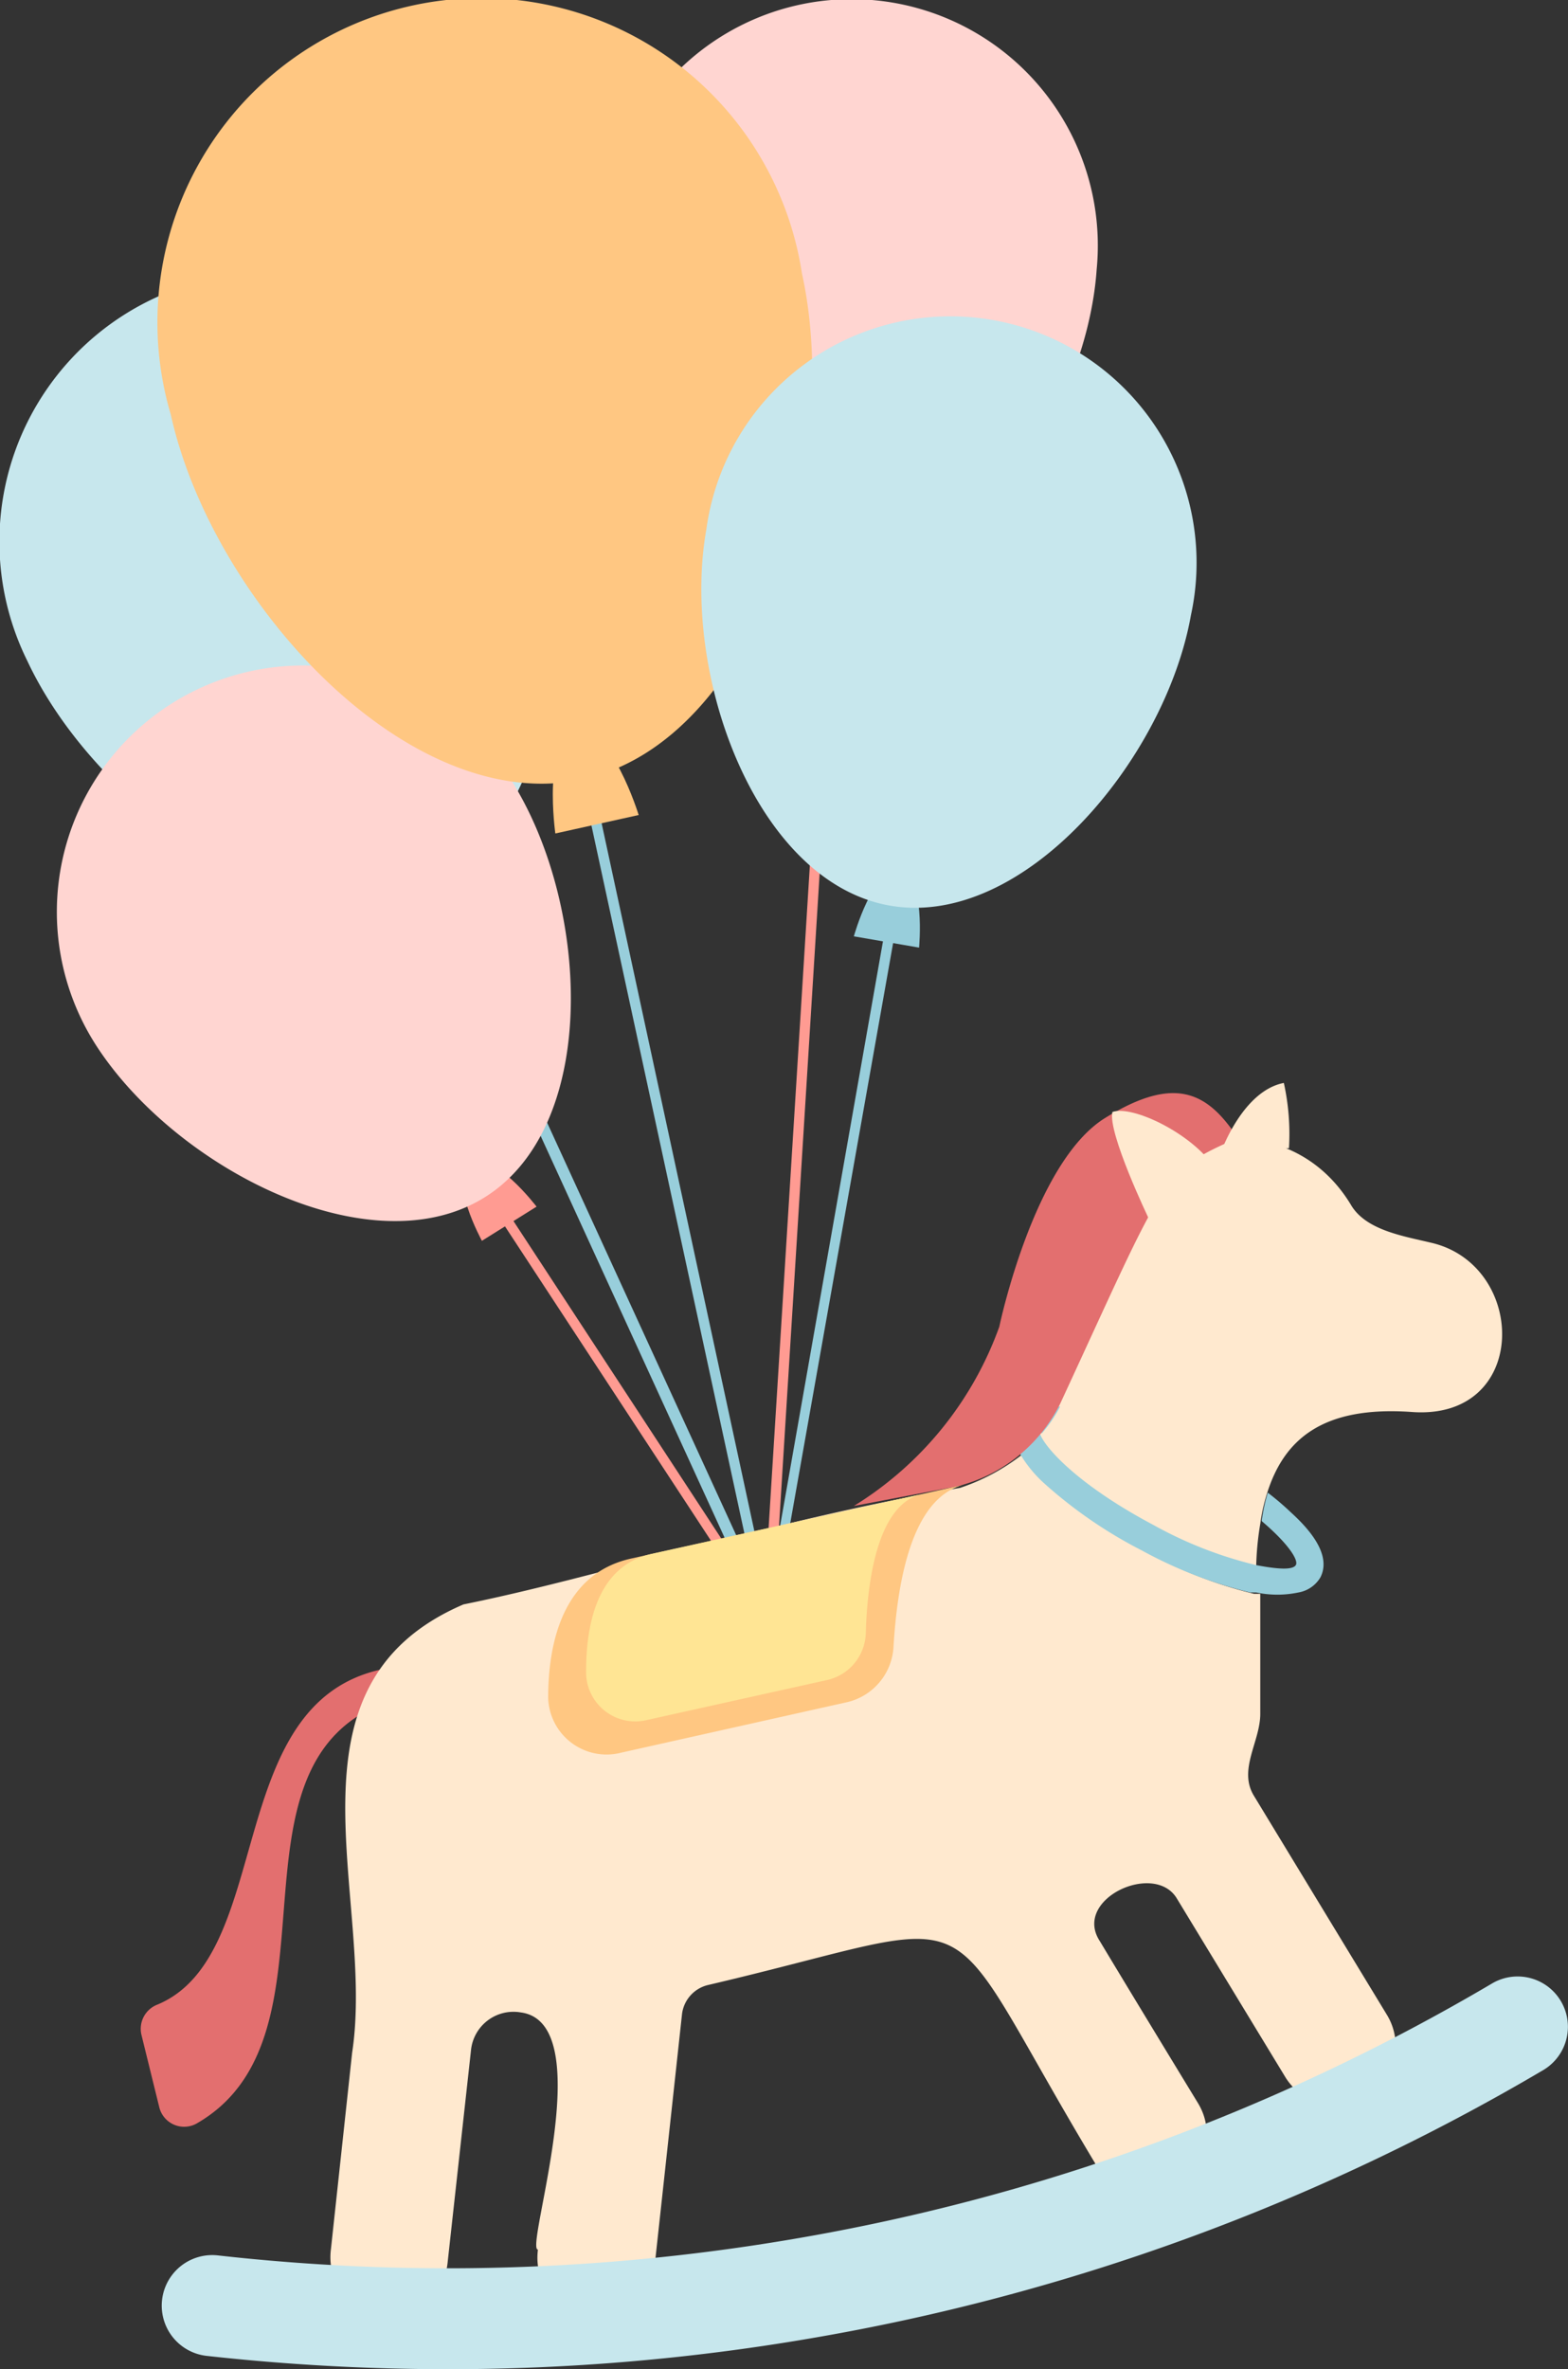   <svg xmlns="http://www.w3.org/2000/svg" viewBox="0 0 45.91 69.33" width="100%" style="vertical-align: middle; max-width: 100%; width: 100%;">
   <rect x="0" y="0" width="45.91" height="69.33" fill="#333333" stroke="none"/>
   <g>
    <g>
     <path d="M22.49,47.52a.17.17,0,0,1-.16-.09L12,24.88a.16.16,0,0,1,.08-.22.17.17,0,0,1,.22.08L22.64,47.29a.17.17,0,0,1-.08.22Z" fill="rgb(152, 206, 219)">
     </path>
     <path d="M12.13,24.81c.78-.36,1.91,1.67,1.91,1.67l-1.9.87S11.35,25.17,12.13,24.81Z" fill="rgb(152, 206, 219)">
     </path>
     <path d="M.8,19.34c2,4.27,7.74,8.39,11.71,6.57S17.12,17,15.16,12.75A7.86,7.86,0,0,0,4.6,8.69,7.86,7.86,0,0,0,.8,19.34Z" fill="rgb(199, 231, 237)">
     </path>
     <path d="M22.49,47.51a.17.17,0,0,1-.13-.07l-8.72-13.3A.16.16,0,0,1,13.9,34l8.71,13.3a.15.15,0,0,1,0,.21Z" fill="rgb(255, 155, 146)">
     </path>
     <path d="M13.77,34.06c.66-.43,1.94,1.25,1.94,1.25l-1.6,1S13.11,34.48,13.77,34.06Z" fill="rgb(255, 155, 146)">
     </path>
     <path d="M2.82,30.6c2.33,3.6,8.09,6.56,11.43,4.4s3-8.63.68-12.23A7.21,7.21,0,1,0,2.82,30.6Z" fill="rgb(255, 213, 209)">
     </path>
     <path d="M22.49,47.51h0a.16.16,0,0,1-.15-.16l1.94-31.14a.14.14,0,0,1,.16-.14.14.14,0,0,1,.14.16L22.64,47.37A.15.15,0,0,1,22.49,47.51Z" fill="rgb(255, 155, 146)">
     </path>
     <path d="M24.42,16.22c.78.05.81,2.17.81,2.17l-1.9-.13S23.64,16.17,24.42,16.22Z" fill="rgb(255, 155, 146)">
     </path>
     <path d="M17.73,6.89c-.29,4.28,2.54,10.1,6.51,10.37s7.58-5.11,7.87-9.38a7.21,7.21,0,1,0-14.38-1Z" fill="rgb(255, 213, 209)">
     </path>
     <path d="M22.49,47.51a.15.15,0,0,1-.15-.12L16.73,21.44a.15.15,0,0,1,.12-.18.16.16,0,0,1,.18.12l5.6,25.94a.15.15,0,0,1-.11.19Z" fill="rgb(152, 206, 219)">
     </path>
     <path d="M16.88,21.41c1-.22,1.82,2.44,1.82,2.44l-2.44.54S15.87,21.63,16.88,21.41Z" fill="rgb(255, 199, 130)">
     </path>
     <path d="M5,12.13c1.22,5.51,7,11.8,12.08,10.67S24.7,13.52,23.48,8A9.49,9.49,0,1,0,5,12.13Z" fill="rgb(255, 199, 130)">
     </path>
     <path d="M22.49,47.51h0a.16.16,0,0,1-.12-.18l3.85-21.87a.14.14,0,0,1,.17-.12.15.15,0,0,1,.13.17L22.64,47.38A.16.16,0,0,1,22.49,47.51Z" fill="rgb(152, 206, 219)">
     </path>
     <path d="M26.34,25.49c.77.14.57,2.24.57,2.24L25,27.4S25.57,25.35,26.34,25.49Z" fill="rgb(152, 206, 219)">
     </path>
     <path d="M20.68,15.5c-.75,4.23,1.45,10.31,5.37,11s8.07-4.27,8.82-8.5A7.21,7.21,0,1,0,20.68,15.5Z" fill="rgb(199, 231, 237)">
     </path>
     <path d="M11.18,48.85c-4.68,1-3.11,8.37-6.57,9.81a.76.76,0,0,0-.47.88l.52,2.11a.75.75,0,0,0,1.08.5c4.53-2.57.47-10.64,5.71-12.39Z" fill="rgb(227, 111, 111)">
     </path>
     <path d="M30.43,41.94c0,.33,1,1.5,3.35,2.76a11.92,11.92,0,0,0,3,1.17,8.56,8.56,0,0,1,.12-1.28,5.3,5.3,0,0,1,.18-.83c.49-1.63,1.63-2.63,4.27-2.44,3.42.24,3.38-4.24.61-4.94-.82-.2-1.92-.36-2.38-1.08-2.48-4.2-9.45-1.19-8,3.55A5.14,5.14,0,0,1,31,41.07a4.14,4.14,0,0,1-.53.78Z" fill="rgb(255, 233, 207)">
     </path>
     <path d="M13.11,66.17,13.79,60a1.25,1.25,0,0,1,1.46-1.11c2.33.31.1,6.94.5,6.94-.27,2.22,3.22,2.59,3.43.36,0,0,.58-5.32.79-7.26a1,1,0,0,1,.75-.84c8.57-2,6.5-2.84,11.36,5.24,1.13,1.93,4.12.1,3-1.78,0,0-1.86-3.05-2.88-4.75-.8-1.23,1.61-2.34,2.26-1.24l3.16,5.2a1.72,1.72,0,0,0,3-1.78l-3.9-6.42c-.48-.77.18-1.59.18-2.41h0c0-1.21,0-2.41,0-3.51l-.18,0a13,13,0,0,1-3.17-1.23,13.42,13.42,0,0,1-2.82-1.93,3.75,3.75,0,0,1-.77-.94,6.09,6.09,0,0,1-1.85,1c-5.56.94-10.38,2.57-14.54,3.41C8,49.34,11,55.55,10.31,60.07l-.62,5.74C9.41,68,12.91,68.4,13.11,66.17Z" fill="rgb(255, 233, 207)">
     </path>
     <path d="M29.84,42.5a3.75,3.75,0,0,0,.77.94,13.42,13.42,0,0,0,2.82,1.93A13,13,0,0,0,36.6,46.6l.18,0a3,3,0,0,0,1.24,0,.93.93,0,0,0,.64-.44c.25-.49,0-1.12-.86-1.9a8.2,8.2,0,0,0-.68-.58,5.3,5.3,0,0,0-.18.83c.78.66,1.09,1.15,1,1.29s-.48.13-1.16,0a11.92,11.92,0,0,1-3-1.17c-2.38-1.26-3.33-2.43-3.35-2.76A4.52,4.52,0,0,1,29.84,42.5Z" fill="rgb(152, 206, 219)">
     </path>
     <path d="M29.84,42.5a4.52,4.52,0,0,0,.59-.56s0,0,0,0a.16.16,0,0,1,.08,0,4.14,4.14,0,0,0,.53-.78c-.62,0-1.09.1-1.28.47A1,1,0,0,0,29.84,42.5Z" fill="rgb(152, 206, 219)">
     </path>
     <path d="M36.24,33.3c-2.26,1-2.06,1-5.2,7.78A4.6,4.6,0,0,1,28,43.5c-2,.38-3,.57-3,.57a10.22,10.22,0,0,0,4.26-5.25s1-4.8,3.09-6.1S35.38,32,36.24,33.3Z" fill="rgb(227, 111, 111)">
     </path>
     <path d="M37.74,33.6a6.92,6.92,0,0,0-.15-1.91c-1.2.23-1.83,2-1.83,2Z" fill="rgb(255, 233, 207)">
     </path>
     <path d="M35.57,34.18c-.65-1-2.41-1.85-3-1.64-.14.61,1.06,3.11,1.06,3.11Z" fill="rgb(255, 233, 207)">
     </path>
     <path d="M28.26,43.44c-1.64.36-2,3.1-2.1,4.77a1.76,1.76,0,0,1-1.4,1.61l-6.58,1.47a1.71,1.71,0,0,1-2.13-1.6c0-1.6.42-3.63,2.42-4.08Z" fill="rgb(255, 199, 130)">
     </path>
     <path d="M27,43.72c-1.33.29-1.61,2.63-1.65,4.07a1.45,1.45,0,0,1-1.12,1.37l-5.32,1.18a1.44,1.44,0,0,1-1.75-1.4c0-1.37.3-3.11,1.92-3.47Z" fill="rgb(255,229,148)">
     </path>
     <path d="M13.12,69.33a64.29,64.29,0,0,1-7.07-.39A1.47,1.47,0,1,1,6.38,66a60.23,60.23,0,0,0,16.85-.48,60,60,0,0,0,20.46-7.48,1.47,1.47,0,0,1,1.49,2.54,63.11,63.11,0,0,1-21.46,7.85A62.76,62.76,0,0,1,13.12,69.33Z" fill="rgb(199, 231, 237)">
     </path>
    </g>
   </g>
  </svg>
